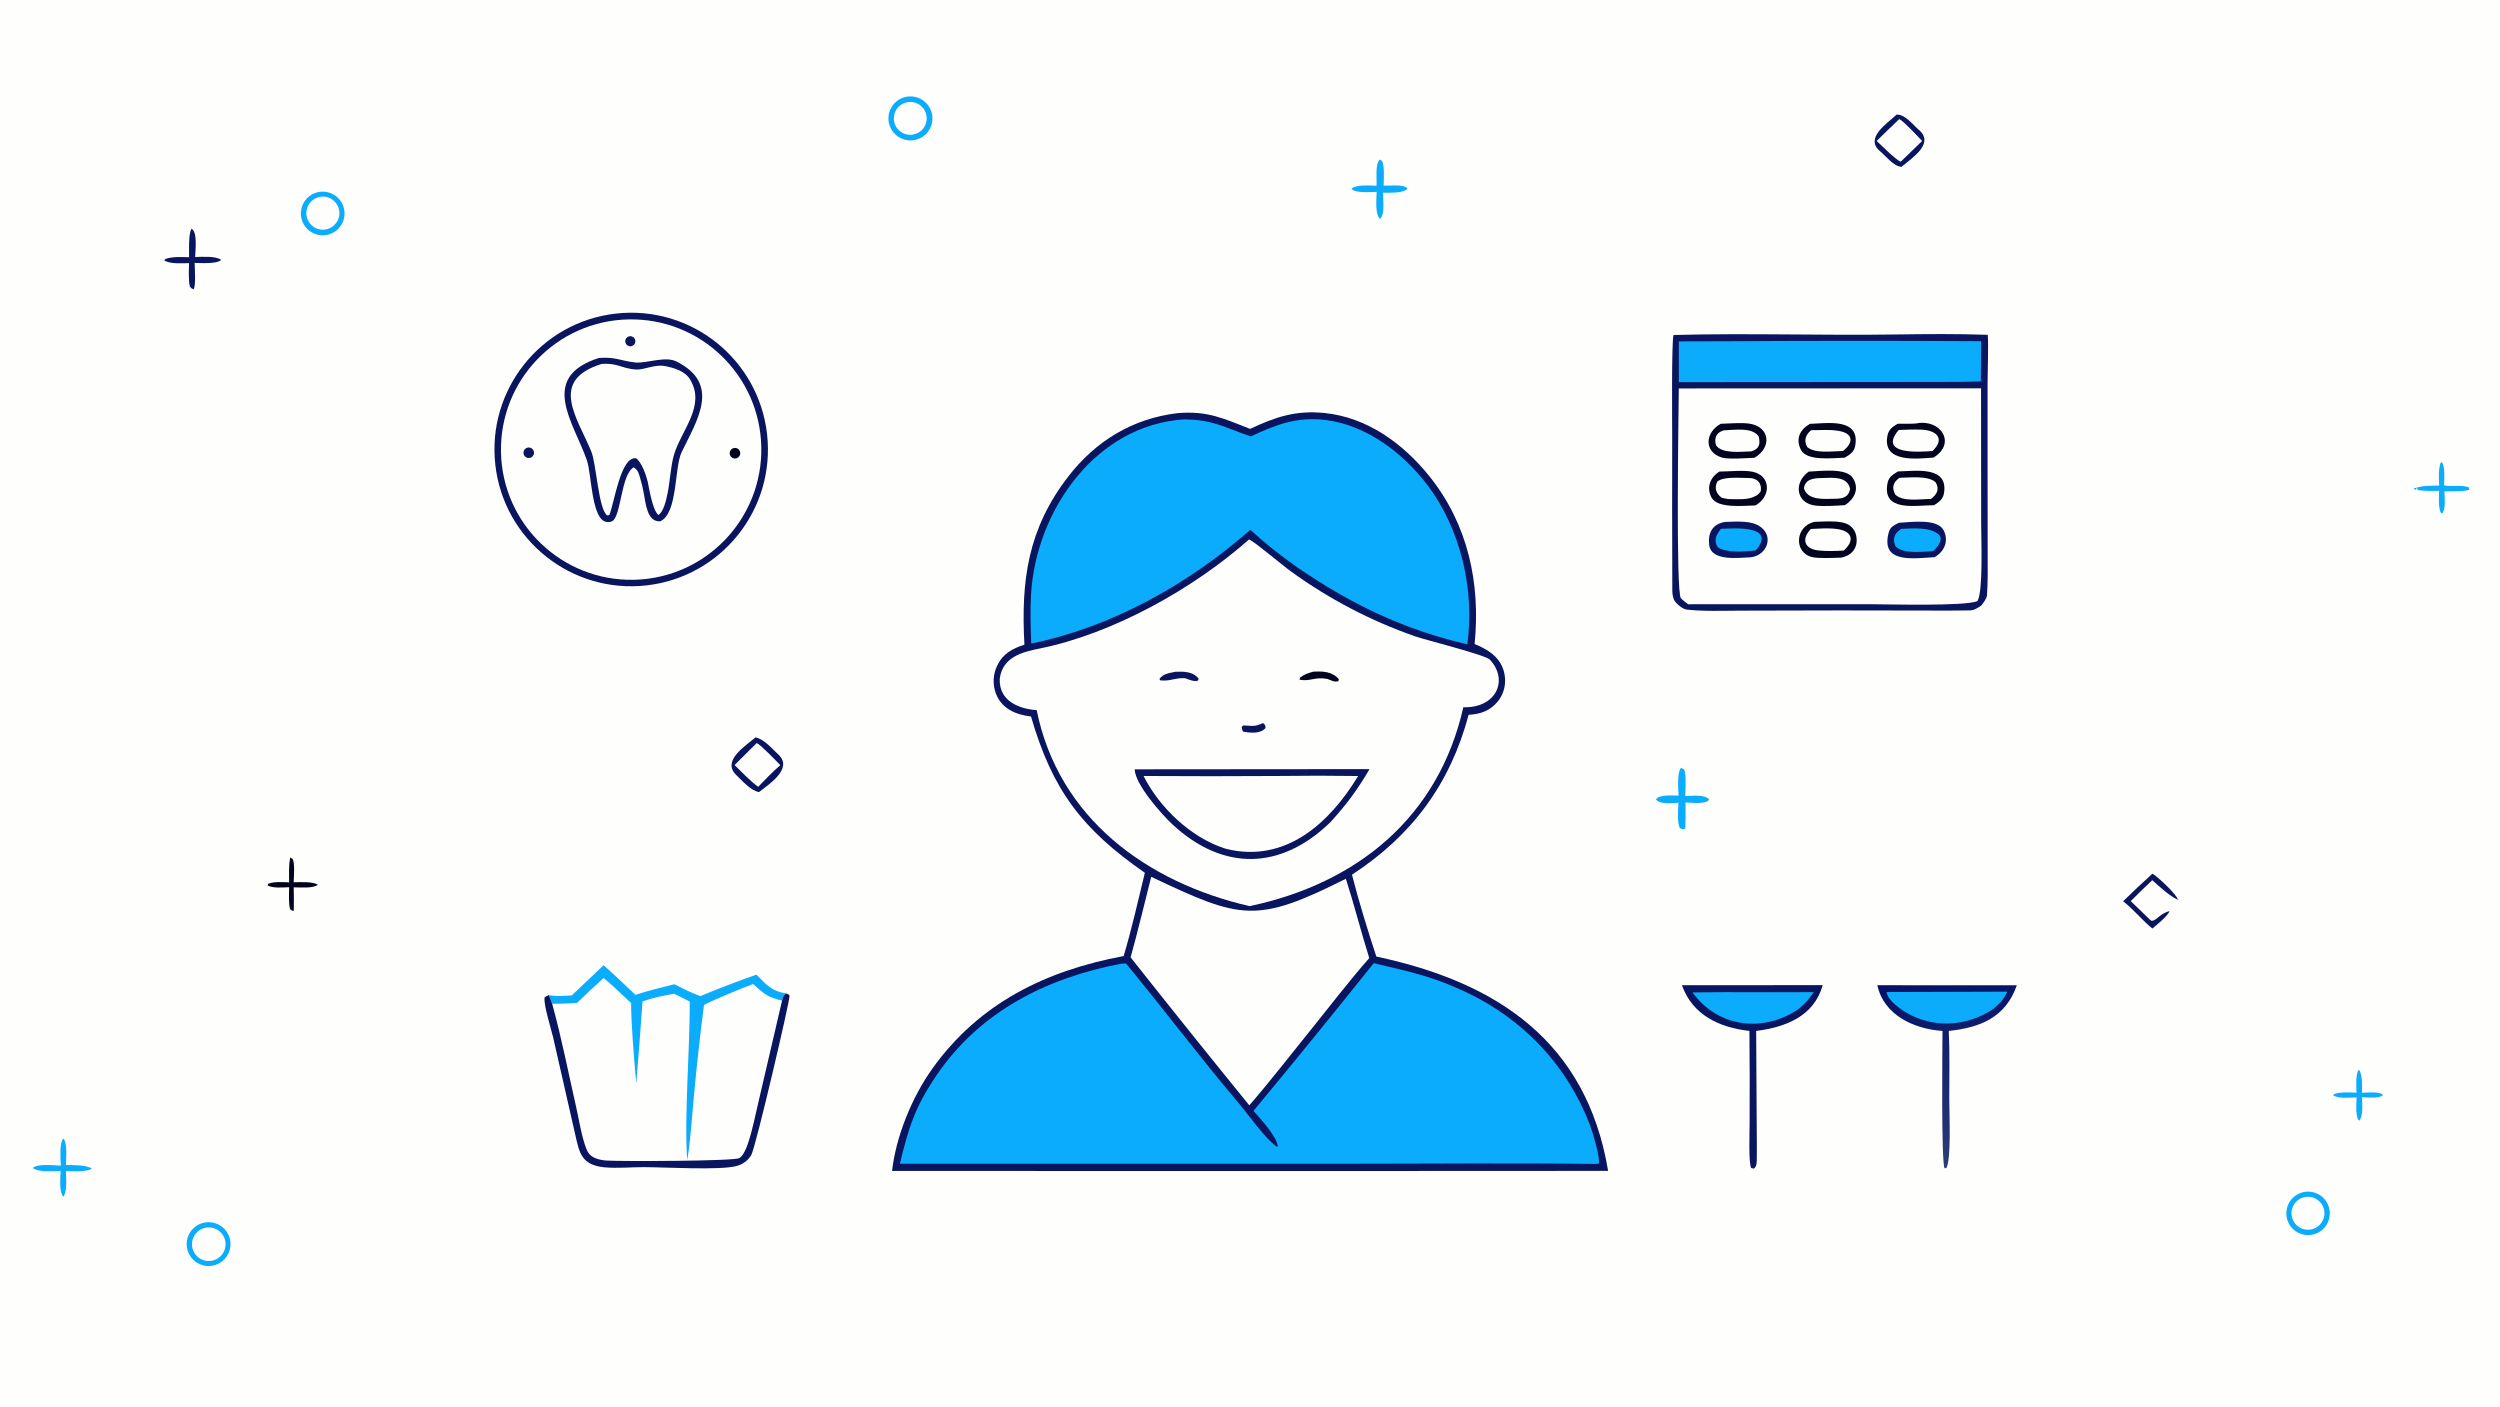 <svg version="1.1" xmlns="http://www.w3.org/2000/svg" style="display: block;" viewBox="0 0 2048 1152" width="1820" height="1024" preserveAspectRatio="none">
<defs>
	<linearGradient id="Gradient1" gradientUnits="userSpaceOnUse" x1="1592.62" y1="800.055" x2="1615.93" y2="951.472">
		<stop class="stop0" offset="0" stop-opacity="1" stop-color="rgb(4,17,102)"/>
		<stop class="stop1" offset="1" stop-opacity="1" stop-color="rgb(43,60,116)"/>
	</linearGradient>
</defs>
<path transform="translate(0,0)" fill="rgb(254,254,253)" d="M 0 0 L 2048 0 L 2048 1152 L 0 1152 L 0 0 z"/>
<path transform="translate(0,0)" fill="rgb(9,21,94)" d="M 1024.09 351.252 C 1044.96 341.445 1061.43 335.923 1084.8 338.224 C 1119.83 341.674 1149.33 363.161 1170.91 389.988 C 1202.64 429.424 1212.97 477.911 1208 527.445 C 1220.79 532.609 1231.67 540.236 1232.89 555.199 C 1233.5 562.34 1231.25 569.433 1226.64 574.916 C 1220.17 582.463 1212.6 584.824 1203.1 585.435 C 1187.94 642.341 1156.49 684.43 1107.56 716.361 C 1112.56 736.365 1121 763.859 1127.5 783.423 C 1226.76 804.506 1299.71 853.219 1317.37 958.947 L 1099.5 959.051 L 730.781 959.008 C 733.98 930.634 747.093 898.671 763.535 875.557 C 802.07 821.385 857.018 794.882 920.488 783.008 C 926.905 761.693 932.597 736.569 937.867 714.816 C 886.059 678.855 862.015 646.856 844.6 586.81 C 832.069 585.361 820.321 580.359 815.707 567.639 C 813.037 560.286 813.471 552.165 816.908 545.139 C 821.758 535.08 829.31 531.282 839.198 527.966 C 836.316 475.566 841.885 433.124 875.376 389.948 C 897.774 361.073 928.125 342.633 964.704 338.367 C 989.155 336.323 1001.93 342.571 1024.09 351.252 z"/>
<path transform="translate(0,0)" fill="rgb(254,254,253)" d="M 1023.27 441.775 C 1028.85 444.461 1050.62 463.057 1057.54 467.993 C 1088.61 490.528 1122.8 508.414 1159.03 521.086 C 1167.54 524.12 1216.85 536.321 1220.49 540.232 C 1236.23 557.186 1225.48 580.073 1198.76 579.223 C 1178.43 669.457 1111.6 723.585 1023.63 742.122 C 939.574 722.727 867.159 670.209 849.271 581.63 C 834.956 580.553 818.289 574.358 818.985 555.899 C 821.275 537.96 837.702 533.969 851.486 531.19 C 912.108 518.965 977.831 481.95 1023.27 441.775 z"/>
<path transform="translate(0,0)" fill="rgb(9,21,94)" d="M 929.513 630.069 L 1121.95 629.903 C 1111.65 647.342 1103.53 658.259 1090.06 673.199 C 1049.81 712.369 1002.6 714.121 960.647 675.342 C 951.464 666.854 929.933 642.501 929.513 630.069 z"/>
<path transform="translate(0,0)" fill="rgb(254,254,253)" d="M 1047.95 635.522 C 1069.48 635.223 1091.03 635.235 1112.57 635.558 C 1089.17 674.259 1052.97 707.095 1004.65 695.266 C 1004.01 695.074 1003.36 694.873 1002.72 694.661 C 975.065 685.513 949.694 661.196 936.83 635.53 C 973.868 635.776 1010.91 635.773 1047.95 635.522 z"/>
<path transform="translate(0,0)" fill="rgb(9,21,94)" d="M 963.08 550.169 C 969.841 549.94 977.595 549.885 982.014 555.976 L 981.248 557.466 C 977.987 558.455 974.13 556.619 970.77 555.471 C 962.594 554.981 958.925 558.041 950.632 557.263 L 949.773 556.165 C 952.703 551.706 958.003 551.253 963.08 550.169 z"/>
<path transform="translate(0,0)" fill="rgb(2,4,29)" d="M 1075.65 550.126 C 1083.43 549.644 1091.29 549.847 1096.77 556.226 L 1096.33 557.965 C 1092.48 558.64 1091.63 557.567 1087.39 556.067 C 1076.82 554.049 1073.51 558.435 1064.49 556.64 L 1065.25 554.757 C 1069.22 551.966 1070.98 551.586 1075.65 550.126 z"/>
<path transform="translate(0,0)" fill="rgb(9,21,94)" d="M 1034.66 592.155 C 1036.91 594.396 1036.4 593.288 1036.7 596.279 C 1032.55 601.203 1024 600.287 1018.4 599.193 C 1017.45 597.913 1017.43 596.935 1017.14 595.372 L 1018.56 594.108 C 1026.24 594.389 1027.57 595.484 1034.66 592.155 z"/>
<path transform="translate(0,0)" fill="rgb(11,172,252)" d="M 918.554 789.266 C 919.845 789.204 921.137 789.142 922.429 789.079 C 953.728 827.057 983.369 866.468 1015.19 904.036 C 1023.03 913.297 1036.57 932.762 1045.97 939.144 L 1046.81 938.62 C 1045.13 929.681 1032.93 916.744 1026.84 909.827 C 1060.05 869.809 1092.89 829.481 1125.34 788.847 C 1154.07 795.775 1172 798.983 1200.34 812.262 C 1247.72 834.462 1283.8 872.412 1302.52 921.431 C 1304.55 926.732 1311.35 949.477 1309.64 953.133 L 1306.25 953.272 C 1237.78 952.371 1167.84 953.097 1099.26 953.098 L 737.177 953.125 C 744.499 923.115 749.356 906.933 767.3 880.534 C 802.831 828.263 857.704 800.777 918.554 789.266 z"/>
<path transform="translate(0,0)" fill="rgb(11,172,252)" d="M 1024.65 357.422 C 1045.92 347.536 1062.77 341.003 1086.72 344.102 C 1119.69 348.366 1149.43 371.124 1169.1 396.983 C 1196.55 433.06 1208.22 482.968 1202 527.717 C 1149.69 515.554 1107 494.872 1062.95 464.814 C 1048.29 454.365 1037.72 446.19 1024.29 433.918 C 973.881 478.207 910.778 513.683 844.803 527.024 C 844.271 513.722 843.847 500.172 844.621 486.875 C 848.604 418.454 897.363 347.972 970.366 343.447 C 994.708 344.006 1002.06 349.76 1024.65 357.422 z"/>
<path transform="translate(0,0)" fill="rgb(254,254,253)" d="M 943.077 718.112 C 1016.73 753.076 1029.05 756.58 1102.53 719.698 C 1109.28 740.62 1114.93 763.211 1121.7 784.672 C 1105.9 802.471 1087.38 826.672 1072.18 845.454 C 1056.44 864.888 1039.72 886.572 1023.42 905.267 C 990.737 865.091 958.328 824.695 926.194 784.08 C 932.121 762.877 937.606 739.541 943.077 718.112 z"/>
<path transform="translate(0,0)" fill="rgb(9,21,94)" d="M 1370.95 274.376 C 1431.2 272.709 1492.63 274.853 1552.98 273.933 C 1577.55 273.559 1603.87 273.351 1628.4 274.221 C 1629.01 283.979 1628.28 302.598 1628.23 313.047 L 1628.23 388.263 L 1628.31 452.842 C 1628.32 464.204 1628.57 476.3 1627.72 487.642 C 1627.54 490.182 1624.76 493.691 1623.18 495.813 C 1620.33 497.815 1617.37 499.835 1613.77 499.918 C 1601.72 500.194 1589.66 500.062 1577.61 500.043 L 1508 499.929 L 1425.19 500.125 C 1411.98 500.176 1394.52 500.809 1381.47 499.207 C 1378.33 498.822 1372.65 494.136 1371.31 491.093 C 1370.15 488.48 1369.97 485.793 1369.96 482.803 C 1369.79 441.371 1369.8 398.302 1369.86 357.06 C 1369.87 347.029 1369.25 279.857 1370.95 274.376 z"/>
<path transform="translate(0,0)" fill="rgb(254,254,253)" d="M 1375.27 318.135 L 1622.87 318.019 L 1622.97 429.733 C 1622.98 442.025 1624.71 483.965 1619.95 492.29 C 1609.77 496.708 1545.14 494.853 1530.83 494.828 L 1382.92 494.869 C 1380.95 493.356 1378.65 491.769 1377 489.926 C 1372.72 485.16 1375.1 337.729 1375.27 318.135 z"/>
<path transform="translate(0,0)" fill="rgb(9,21,94)" d="M 1555.71 428.129 C 1565.88 427.64 1587.38 424.401 1592.32 434.499 C 1596.61 443.269 1592.79 451.787 1584.78 456.354 C 1568.63 457.043 1539.7 462.42 1547.4 435.55 C 1548.57 431.457 1552.23 429.772 1555.71 428.129 z"/>
<path transform="translate(0,0)" fill="rgb(11,172,252)" d="M 1557.5 433.119 C 1566.47 432.87 1580.47 431.362 1587.9 437.488 C 1592.8 441.537 1586.96 448.587 1583.45 451.45 C 1574.66 451.744 1558.36 454.111 1552.6 447.023 C 1550.13 440.536 1552.09 436.709 1557.5 433.119 z"/>
<path transform="translate(0,0)" fill="rgb(9,21,94)" d="M 1413.34 427.447 C 1422.43 427.263 1435.24 425.932 1442.7 431.816 C 1453.28 440.163 1446.98 454.983 1434.25 456.427 C 1424.83 456.705 1402.08 460.103 1400.2 446.534 C 1398.85 436.798 1402.78 428.926 1413.34 427.447 z"/>
<path transform="translate(0,0)" fill="rgb(11,172,252)" d="M 1409.81 433.119 C 1419.89 432.713 1456.04 429.81 1438.31 450.814 C 1429.48 451.769 1414.86 453.029 1407.37 448.341 C 1403.56 442.54 1405.77 438.168 1409.81 433.119 z"/>
<path transform="translate(0,0)" fill="rgb(2,4,29)" d="M 1486.51 427.394 C 1494.32 427.213 1508.29 425.85 1514.62 429.942 C 1517.83 432.001 1520.03 435.319 1520.67 439.081 C 1522.34 448.385 1517.33 454.956 1508.18 456.716 C 1502.07 456.853 1489.62 457.6 1484.12 456.156 C 1469.16 452.224 1470.66 430.701 1486.51 427.394 z"/>
<path transform="translate(0,0)" fill="rgb(254,254,253)" d="M 1483.5 433.221 C 1490.62 432.915 1497.36 432.322 1504.47 433.208 C 1517.05 434.777 1519.93 442.202 1510.46 450.895 C 1503.79 451.285 1496.22 451.57 1489.63 450.819 C 1477.85 449.477 1475.59 441.301 1483.5 433.221 z"/>
<path transform="translate(0,0)" fill="rgb(2,4,29)" d="M 1409.69 347.075 C 1416.48 346.848 1426.16 346.054 1432.63 346.895 C 1449.69 349.113 1452.12 366.119 1437.29 374.903 C 1430.7 375.143 1415.98 376.407 1410.43 374.691 C 1395.6 370.101 1396.78 353.989 1409.69 347.075 z"/>
<path transform="translate(0,0)" fill="rgb(254,254,253)" d="M 1412.01 352.456 C 1420.78 352.174 1435.65 349.636 1440.74 357.519 C 1442.28 363.956 1441.1 367.68 1434.63 369.677 C 1426.4 369.84 1410.62 371.985 1405.73 364.62 C 1404.11 358.626 1405.89 354.369 1412.01 352.456 z"/>
<path transform="translate(0,0)" fill="rgb(2,4,29)" d="M 1554.62 347.055 C 1557.81 346.98 1567.68 347.237 1570.09 346.761 C 1589.46 342.928 1603.21 362.883 1583.92 374.762 C 1570.21 375.77 1541.74 379.269 1546.22 356.755 C 1547.26 351.526 1550.42 349.558 1554.62 347.055 z"/>
<path transform="translate(0,0)" fill="rgb(254,254,253)" d="M 1555.42 352.135 C 1561.53 351.936 1567.56 351.671 1573.68 351.87 C 1585.82 352.263 1594.03 358.807 1583.15 369.369 C 1572.46 370.198 1538.07 372.708 1555.42 352.135 z"/>
<path transform="translate(0,0)" fill="rgb(2,4,29)" d="M 1554.84 386.102 C 1569.37 385.79 1596.06 381.386 1592.55 403.74 C 1591.71 409.048 1588.4 411.146 1584.34 413.767 C 1570.02 413.656 1541.47 419.838 1546.27 395.67 C 1547.3 390.483 1550.7 388.651 1554.84 386.102 z"/>
<path transform="translate(0,0)" fill="rgb(254,254,253)" d="M 1556.04 391.329 C 1564.82 391.162 1579.02 389.37 1585.51 394.803 C 1589.27 400.678 1586.67 404.983 1581.84 408.684 C 1573.08 408.593 1558.91 411.348 1552.53 404.981 C 1549.55 399.223 1550.86 395.025 1556.04 391.329 z"/>
<path transform="translate(0,0)" fill="rgb(2,4,29)" d="M 1408.62 386.198 C 1416.48 386.199 1428.39 384.867 1435.65 386.344 C 1450.74 389.415 1451.15 406.428 1438.14 413.934 C 1428.23 414.163 1407.11 416.597 1402.13 407.571 C 1397.64 399.426 1401 390.69 1408.62 386.198 z"/>
<path transform="translate(0,0)" fill="rgb(254,254,253)" d="M 1432.22 391.492 C 1439.03 391.198 1443.47 395.39 1442.42 402.281 C 1440.47 405.053 1439.4 405.803 1436.36 407.039 L 1435.77 407.275 C 1430.31 409.493 1421.86 408.821 1415.75 408.728 C 1414.84 408.65 1411.61 407.935 1410.53 407.721 C 1405.79 404.215 1404.13 399.728 1406.85 394.362 C 1411.99 390.176 1425.01 391.436 1432.22 391.492 z"/>
<path transform="translate(0,0)" fill="rgb(2,4,29)" d="M 1481.73 386.245 C 1491.68 385.829 1512.79 382.864 1518.06 391.76 C 1523.41 400.794 1518.97 408.68 1511.4 413.713 C 1504.23 414.188 1494.38 414.836 1487.36 414.092 C 1471.27 412.385 1469.01 395.196 1481.73 386.245 z"/>
<path transform="translate(0,0)" fill="rgb(254,254,253)" d="M 1493.08 391.494 C 1501.03 391.204 1513.54 389.893 1515.6 400.44 C 1514.17 407.803 1508.89 408.475 1502.55 408.487 C 1494.5 408.66 1480.74 409.961 1477.8 399.945 C 1478.68 391.824 1486.92 391.577 1493.08 391.494 z"/>
<path transform="translate(0,0)" fill="rgb(2,4,29)" d="M 1482.75 347.128 C 1496.81 346.702 1524.23 341.928 1519.72 365.408 C 1518.77 370.357 1515.17 372.391 1511.24 374.818 C 1501.29 375.122 1480.25 377.854 1475.37 368.466 C 1470.65 359.394 1474.65 351.637 1482.75 347.128 z"/>
<path transform="translate(0,0)" fill="rgb(254,254,253)" d="M 1483.82 352.305 C 1491.48 352.403 1498.35 351.572 1506.05 352.862 C 1518.21 354.899 1518.78 362.119 1509.87 369.355 C 1500.93 369.513 1487.01 371.67 1480.56 366.19 C 1477.4 361.028 1479.13 355.797 1483.82 352.305 z"/>
<path transform="translate(0,0)" fill="rgb(11,172,252)" d="M 1411.94 279.5 C 1482.27 279.056 1552.6 279.037 1622.93 279.442 L 1622.71 312.347 C 1611.39 312.823 1599.61 312.735 1588.25 312.804 L 1375.31 312.969 L 1375.3 279.591 L 1411.94 279.5 z"/>
<path transform="translate(0,0)" fill="rgb(9,21,94)" d="M 504.603 256.819 C 566.05 249.934 621.454 294.142 628.383 355.584 C 635.311 417.027 591.144 472.463 529.706 479.435 C 468.206 486.415 412.702 442.193 405.766 380.688 C 398.831 319.182 443.093 263.71 504.603 256.819 z"/>
<path transform="translate(0,0)" fill="rgb(254,254,253)" d="M 515.016 261.597 C 573.806 260.486 622.402 307.17 623.651 365.957 C 624.899 424.744 578.329 473.45 519.545 474.836 C 460.567 476.227 411.664 429.468 410.412 370.487 C 409.159 311.505 456.032 262.712 515.016 261.597 z"/>
<path transform="translate(0,0)" fill="rgb(9,21,94)" d="M 490.481 293.213 C 504.404 292.06 508.111 295.547 520.727 296.91 C 530.277 297.528 545.04 291.498 554.138 296.052 C 591.008 314.506 570.902 344.273 558.363 370.416 C 552.339 382.976 555.343 420.29 540.956 426.912 C 529.905 427.917 528.888 411.512 527.241 403.292 C 526.593 399.666 525.741 396.079 524.688 392.549 C 523.422 388.194 522.819 384.835 519.045 382.761 C 508.6 388.764 508.853 423.447 501.386 426.918 C 499.479 427.793 497.296 427.84 495.354 427.047 C 484.518 422.612 484.507 387.726 480.814 377.072 C 470.137 346.271 440.826 309.12 490.481 293.213 z"/>
<path transform="translate(0,0)" fill="rgb(254,254,253)" d="M 492.783 298.094 C 505.623 296.963 509.305 301.872 521.019 302.645 C 527.505 303.073 536.248 298.236 544.515 299.787 C 551.644 301.124 560.901 303.739 565.083 310.42 C 578.661 332.112 558.114 352.261 552.193 372.289 C 549.275 382.163 548.934 394.465 546.755 404.622 C 545.625 409.889 543.767 418.77 539.419 421.776 C 534.726 418.384 531.877 400.517 530.544 394.281 C 529.201 388.867 525.709 378.814 521.228 375.385 C 508.508 373.035 503.256 411.938 499.169 421.859 L 497.381 422.13 C 490.248 416.984 488.59 379.926 484.335 369.643 C 472.797 341.762 449.409 311.635 492.783 298.094 z"/>
<path transform="translate(0,0)" fill="rgb(2,4,29)" d="M 599.658 367.59 C 601.053 366.642 602.872 366.589 604.32 367.454 C 605.768 368.319 606.583 369.946 606.409 371.624 C 606.235 373.302 605.104 374.727 603.509 375.277 C 601.454 375.985 599.192 375.063 598.218 373.119 C 597.245 371.176 597.86 368.812 599.658 367.59 z"/>
<path transform="translate(0,0)" fill="rgb(9,21,94)" d="M 432.245 366.581 C 434.486 366.103 436.711 367.463 437.308 369.676 C 437.906 371.889 436.668 374.183 434.49 374.898 C 432.973 375.396 431.306 375.016 430.155 373.91 C 429.004 372.803 428.558 371.152 428.996 369.617 C 429.434 368.082 430.683 366.914 432.245 366.581 z"/>
<path transform="translate(0,0)" fill="rgb(9,21,94)" d="M 515.114 275.528 C 516.546 275.075 518.111 275.433 519.204 276.463 C 520.297 277.493 520.746 279.035 520.379 280.491 C 520.011 281.947 518.884 283.09 517.433 283.478 C 515.258 284.06 513.017 282.798 512.387 280.637 C 511.756 278.476 512.967 276.207 515.114 275.528 z"/>
<path transform="translate(0,0)" fill="rgb(254,254,253)" d="M 468.425 815.198 L 494.451 790.572 C 502.453 797.383 512.721 807.476 520.585 814.812 C 530.306 811.471 542.269 808.688 552.366 806.085 C 560.03 809.956 565.717 812.826 573.716 815.843 C 588.856 809.497 604.19 803.625 619.696 798.237 C 628.125 806.753 632.05 811.762 644.105 813.615 C 645.237 814.153 646.318 814.306 646.783 815.538 C 647.552 817.577 619.181 939.339 615.466 945.904 C 612.873 950.487 608.278 953.701 603.218 955.014 C 589.512 958.572 544.603 955.934 527.509 955.888 C 516.816 955.86 505.685 957.033 495.059 956.019 C 490.748 955.608 486.324 954.633 482.564 952.4 C 475.941 948.468 474.046 941.267 472.375 934.222 L 453.116 849.59 C 451.637 843.091 444.785 821.754 446.243 816.68 C 447.54 815.977 448.267 815.527 449.665 814.997 C 456.227 816.225 461.832 815.611 468.425 815.198 z"/>
<path transform="translate(0,0)" fill="rgb(11,172,252)" d="M 468.425 815.198 L 494.451 790.572 C 502.453 797.383 512.721 807.476 520.585 814.812 C 530.306 811.471 542.269 808.688 552.366 806.085 C 560.03 809.956 565.717 812.826 573.716 815.843 C 588.856 809.497 604.19 803.625 619.696 798.237 C 628.125 806.753 632.05 811.762 644.105 813.615 C 640.99 816.625 641.943 815.127 640.668 819.486 C 629.329 816.935 625.666 813.909 616.943 805.928 C 607.071 809.614 585.887 818.239 576.717 823.043 C 573.415 848.538 570.595 874.093 568.257 899.695 C 566.887 914.191 565.461 936.474 562.947 950.278 C 560.399 913.931 565.252 859.308 565.023 820.294 C 560.879 818.185 556.38 815.772 552.173 813.883 C 542.804 815.623 535.318 816.893 526.356 820.258 C 524.775 842.64 523.065 865.013 521.226 887.376 C 519.723 870.85 516.889 837.539 517.01 821.516 C 510.487 815.498 501.209 806.384 494.525 801.018 C 487.071 807.681 479.763 814.506 472.606 821.488 C 465.856 821.822 459.1 822.037 452.343 822.132 L 449.665 814.997 C 456.227 816.225 461.832 815.611 468.425 815.198 z"/>
<path transform="translate(0,0)" fill="rgb(9,21,94)" d="M 644.105 813.615 C 645.237 814.153 646.318 814.306 646.783 815.538 C 647.552 817.577 619.181 939.339 615.466 945.904 C 612.873 950.487 608.278 953.701 603.218 955.014 C 589.512 958.572 544.603 955.934 527.509 955.888 C 516.816 955.86 505.685 957.033 495.059 956.019 C 490.748 955.608 486.324 954.633 482.564 952.4 C 475.941 948.468 474.046 941.267 472.375 934.222 L 453.116 849.59 C 451.637 843.091 444.785 821.754 446.243 816.68 C 447.54 815.977 448.267 815.527 449.665 814.997 L 452.343 822.132 C 460.051 849.948 465.621 878.784 472.044 906.938 C 474.553 917.936 476.303 930.465 480.358 940.967 C 481.773 944.631 483.943 946.945 487.583 948.487 C 490.522 949.732 493.872 950.312 497.044 950.508 C 509.097 951.253 600.788 951.011 605.588 948.513 C 608.746 946.87 611.327 940.498 612.445 937.301 C 616.515 925.661 618.81 912.839 621.716 900.825 L 640.668 819.486 C 641.943 815.127 640.99 816.625 644.105 813.615 z"/>
<path transform="translate(0,0)" fill="rgb(9,21,94)" d="M 1377.83 806.892 L 1493.17 806.831 C 1486.02 832.43 1462.7 841.268 1438.66 844.33 L 1438.99 902.5 C 1438.94 918.065 1439.37 933.804 1439.16 949.379 C 1439.11 952.563 1439.17 955.128 1436.75 957.098 L 1434.59 956.603 C 1432.35 952.924 1433.26 927.637 1433.28 921.138 C 1433.42 895.529 1433.37 869.919 1433.13 844.312 C 1408.6 841.635 1386.54 831.397 1377.83 806.892 z"/>
<path transform="translate(0,0)" fill="rgb(11,172,252)" d="M 1386.44 812.773 C 1419.5 812.303 1452.74 812.849 1485.9 812.537 C 1481.42 818.943 1479.29 821.377 1473.33 826.457 C 1444.27 846.079 1407.41 841.571 1386.44 812.773 z"/>
<path transform="translate(0,0)" fill="url(#Gradient1)" d="M 1537.92 806.898 L 1652.17 806.946 C 1643.08 833.283 1622.22 841.611 1596.44 844.341 C 1597.31 861.897 1596.83 882.937 1596.85 900.75 C 1596.83 911.564 1598.65 950.413 1594.37 956.659 L 1592.98 956.801 C 1590.19 951.213 1591.2 859.781 1591.3 844.334 C 1568.18 842.818 1543.21 831.547 1537.92 806.898 z"/>
<path transform="translate(0,0)" fill="rgb(11,172,252)" d="M 1545.44 812.485 L 1644.36 812.16 C 1641.11 819.112 1638.38 821.701 1632.54 826.601 C 1624.23 832.091 1614.84 835.763 1605.01 837.378 C 1587.83 840.235 1570.22 836.026 1556.19 825.707 C 1552.13 822.68 1546.22 817.766 1545.44 812.485 z"/>
<path transform="translate(0,0)" fill="rgb(9,21,94)" d="M 618.969 603.89 C 626.379 605.682 632.328 613.042 637.804 618.146 C 649.921 629.438 629.736 642.576 621.764 648.688 C 615.047 647.623 608.003 639.421 603.184 634.8 C 590.965 623.082 610.721 610.911 618.969 603.89 z"/>
<path transform="translate(0,0)" fill="rgb(254,254,253)" d="M 619.904 608.55 C 623.623 610.275 635.607 623.009 639.227 626.642 C 632.58 632.44 627.267 638.011 621.14 644.376 C 615.942 640.954 606.622 631.33 601.766 626.578 L 619.904 608.55 z"/>
<path transform="translate(0,0)" fill="rgb(9,21,94)" d="M 1553.77 93.812 C 1561.04 93.841 1566.66 101.882 1571.85 106.275 C 1584.84 117.262 1567.44 128.692 1557.59 136.666 C 1550.75 135.876 1545.39 128.173 1540.24 123.936 C 1527.11 113.138 1545.94 101.187 1553.77 93.812 z"/>
<path transform="translate(0,0)" fill="rgb(254,254,253)" d="M 1555.87 97.519 C 1559.19 98.907 1571.3 112.03 1574.61 115.44 C 1568.74 121.059 1562.91 126.714 1557.11 132.406 C 1553.55 131.383 1540.94 118.76 1537.37 115.442 C 1543.61 109.474 1549.52 103.417 1555.87 97.519 z"/>
<path transform="translate(0,0)" fill="rgb(11,172,252)" d="M 741.978 79.378 C 751.723 77.245 761.347 83.435 763.447 93.188 C 765.546 102.94 759.322 112.542 749.563 114.608 C 739.851 116.664 730.306 110.477 728.217 100.772 C 726.127 91.068 732.281 81.501 741.978 79.378 z"/>
<path transform="translate(0,0)" fill="rgb(254,254,253)" d="M 740.881 84.381 C 747.866 81.712 755.688 85.246 758.3 92.253 C 760.911 99.26 757.312 107.053 750.283 109.606 C 743.337 112.13 735.655 108.581 733.074 101.656 C 730.493 94.731 733.977 87.02 740.881 84.381 z"/>
<path transform="translate(0,0)" fill="rgb(11,172,252)" d="M 167.358 1001.32 C 177.045 999.38 186.477 1005.63 188.464 1015.31 C 190.451 1024.99 184.245 1034.45 174.578 1036.49 C 164.842 1038.54 155.295 1032.28 153.293 1022.53 C 151.292 1012.78 157.601 1003.27 167.358 1001.32 z"/>
<path transform="translate(0,0)" fill="rgb(254,254,253)" d="M 165.851 1006.27 C 172.823 1003.44 180.775 1006.74 183.699 1013.67 C 186.622 1020.6 183.433 1028.6 176.54 1031.62 C 171.998 1033.6 166.736 1032.99 162.769 1030.02 C 158.802 1027.04 156.744 1022.16 157.382 1017.24 C 158.02 1012.33 161.256 1008.13 165.851 1006.27 z"/>
<path transform="translate(0,0)" fill="rgb(11,172,252)" d="M 260.054 157.484 C 269.69 155.094 279.428 161.008 281.752 170.66 C 284.076 180.312 278.096 190.01 268.429 192.268 C 258.854 194.504 249.269 188.594 246.967 179.035 C 244.665 169.475 250.51 159.85 260.054 157.484 z"/>
<path transform="translate(0,0)" fill="rgb(254,254,253)" d="M 262.773 161.139 C 270.136 160.193 276.888 165.351 277.911 172.704 C 278.935 180.057 273.849 186.863 266.507 187.965 C 261.688 188.688 256.853 186.766 253.844 182.933 C 250.836 179.1 250.118 173.947 251.965 169.438 C 253.812 164.928 257.94 161.759 262.773 161.139 z"/>
<path transform="translate(0,0)" fill="rgb(11,172,252)" d="M 1886.54 976.44 C 1895.99 974.137 1905.54 979.841 1907.99 989.252 C 1910.44 998.662 1904.89 1008.3 1895.52 1010.9 C 1889.33 1012.62 1882.69 1010.86 1878.15 1006.31 C 1873.61 1001.76 1871.88 995.111 1873.62 988.922 C 1875.36 982.733 1880.3 977.962 1886.54 976.44 z"/>
<path transform="translate(0,0)" fill="rgb(254,254,253)" d="M 1888.39 980.344 C 1895.64 979.095 1902.55 983.88 1903.94 991.105 C 1905.33 998.33 1900.68 1005.34 1893.48 1006.86 C 1888.7 1007.87 1883.75 1006.23 1880.53 1002.55 C 1877.31 998.878 1876.32 993.751 1877.95 989.145 C 1879.58 984.539 1883.57 981.173 1888.39 980.344 z"/>
<path transform="translate(0,0)" fill="rgb(11,172,252)" d="M 1377.16 628.787 L 1379.67 630.314 C 1381.56 634.214 1380.7 646.863 1380.57 651.978 C 1386.06 651.883 1396.63 650.352 1400.22 654.858 L 1398.59 656.409 C 1393.61 658.372 1386.33 657.473 1380.77 657.217 C 1380.94 664.39 1380.88 671.566 1380.59 678.734 C 1377.62 679.197 1379.02 679.349 1376.22 678.272 C 1373.68 673.865 1374.78 663.041 1374.99 657.522 C 1369.73 657.554 1359.75 659.105 1356.55 654.736 L 1358.02 653.145 C 1362.82 650.913 1369.6 651.544 1375.06 651.595 C 1374.89 645.656 1373.64 632.97 1377.16 628.787 z"/>
<path transform="translate(0,0)" fill="rgb(11,172,252)" d="M 1130.26 130.65 L 1132.12 131.754 C 1134.32 135.681 1133.56 146.879 1133.48 152.055 C 1136.81 151.94 1140.13 151.878 1143.45 151.869 C 1146.64 151.88 1150.72 152.04 1153.07 154.413 C 1149.96 158.525 1138.07 157.754 1133.08 157.818 L 1133.16 162.683 C 1133.22 168.062 1134.17 175.592 1130.52 179.327 C 1126.24 175.207 1127.63 163.228 1127.75 157.145 C 1122.68 157.266 1110.58 158.435 1107.12 154.611 C 1110.63 150.928 1122.61 151.99 1127.65 152.083 C 1128.01 145.772 1126.37 134.856 1130.26 130.65 z"/>
<path transform="translate(0,0)" fill="rgb(9,21,94)" d="M 156.777 187.312 C 162.021 189.906 160.013 205.074 159.867 210.491 C 165.674 210.378 176.545 209.506 181.169 212.814 C 178.057 216.371 164.159 215.397 159.456 215.341 C 159.603 220.591 160.418 232.405 158.843 236.865 C 156.618 236.255 157.355 236.518 155.549 234.755 C 154.252 229.573 154.766 221.096 154.855 215.509 C 148.917 215.594 139.359 216.397 134.532 213.219 L 135.707 212.016 C 141.916 209.969 148.34 210.55 154.91 210.668 C 154.912 204.469 154.344 192.349 156.777 187.312 z"/>
<path transform="translate(0,0)" fill="rgb(11,172,252)" d="M 49.831 954.677 C 49.667 949.59 48.419 936.121 51.925 932.448 C 55.321 936.139 54.164 948.965 54.002 954.135 C 59.696 954.271 70.683 953.911 75.172 957.075 C 71.195 960.081 59.281 959.223 53.987 959.159 C 54.166 965.107 55.221 975.454 51.885 980.192 C 48.257 975.904 49.48 964.838 49.678 959.048 C 43.808 959.179 31.201 960.287 26.866 956.53 C 30.867 952.925 43.979 954.391 49.831 954.677 z"/>
<path transform="translate(0,0)" fill="rgb(9,21,94)" d="M 1763.21 715.611 C 1766.39 716.724 1783.89 733.266 1783.93 736.565 L 1785.85 737.395 L 1785.84 737.415 C 1779.33 735.923 1768.13 725.341 1763.16 720.874 C 1757.16 726.457 1751.27 732.17 1745.52 738.007 L 1761.22 753.212 L 1762.66 754.235 C 1767.18 753.695 1768.82 748.534 1777.21 746.163 C 1776.44 749.738 1766.45 757.77 1763.21 760.467 C 1755.35 754.154 1748.29 745.255 1739.28 738.107 C 1747.11 730.451 1755.08 722.951 1763.21 715.611 z"/>
<path transform="translate(0,0)" fill="rgb(11,172,252)" d="M 1998.13 397.688 C 1998 391.652 1997.4 384.939 1999.25 379.287 L 2000.44 378.29 C 2003.15 383.367 2002.34 391.556 2002.18 397.437 C 2006.46 398.884 2017.32 396.652 2022.58 399.292 L 2022.84 400.941 C 2019.91 402.777 2006.94 402.317 2002.45 402.394 C 2002.66 407.654 2003.67 416.464 2000.66 420.604 L 1999.35 419.66 C 1997.35 414.261 1998.01 407.865 1998.16 402.02 C 1991.6 402.126 1987.41 402.288 1980.86 401.382 L 1980.01 399.784 L 1979.48 399.843 L 1979.36 401.13 L 1977.61 400.712 L 1977.6 399.969 C 1986.73 397.296 1988.55 397.998 1998.13 397.688 z"/>
<path transform="translate(0,0)" fill="rgb(11,172,252)" d="M 1930.44 894.913 C 1930.31 888.915 1929.69 882.402 1931.7 876.837 L 1932.9 876.468 C 1935.58 882.905 1934.95 888.057 1934.95 895.023 C 1940.33 894.779 1946.19 894.061 1951.19 895.837 L 1952.08 897.133 C 1948.04 899.789 1939.98 898.777 1934.92 898.55 C 1935.11 904.421 1936.13 913.116 1932.8 917.827 L 1931.55 916.679 C 1929.65 911.072 1930.33 904.735 1930.54 898.754 C 1924.69 898.975 1916.36 899.919 1911.36 897.143 L 1912.25 895.961 C 1917.91 894.095 1924.41 894.737 1930.44 894.913 z"/>
<path transform="translate(0,0)" fill="rgb(2,4,29)" d="M 237.78 702.292 L 239.597 703.389 C 241.739 706.584 240.737 718.036 240.556 722.583 C 246.213 722.5 255.615 721.859 260.383 724.529 C 257.073 727.744 245.571 726.786 240.61 726.715 C 240.808 733.244 240.753 739.413 240.672 745.935 C 238.57 745.683 239.6 745.979 237.619 744.559 C 236.317 739.655 236.789 731.913 236.86 726.625 C 231.611 726.787 223.394 727.67 219.096 725.06 L 219.849 723.754 C 224.81 721.853 231.405 722.506 236.856 722.638 C 236.821 716.184 236.43 708.499 237.78 702.292 z"/>
</svg>